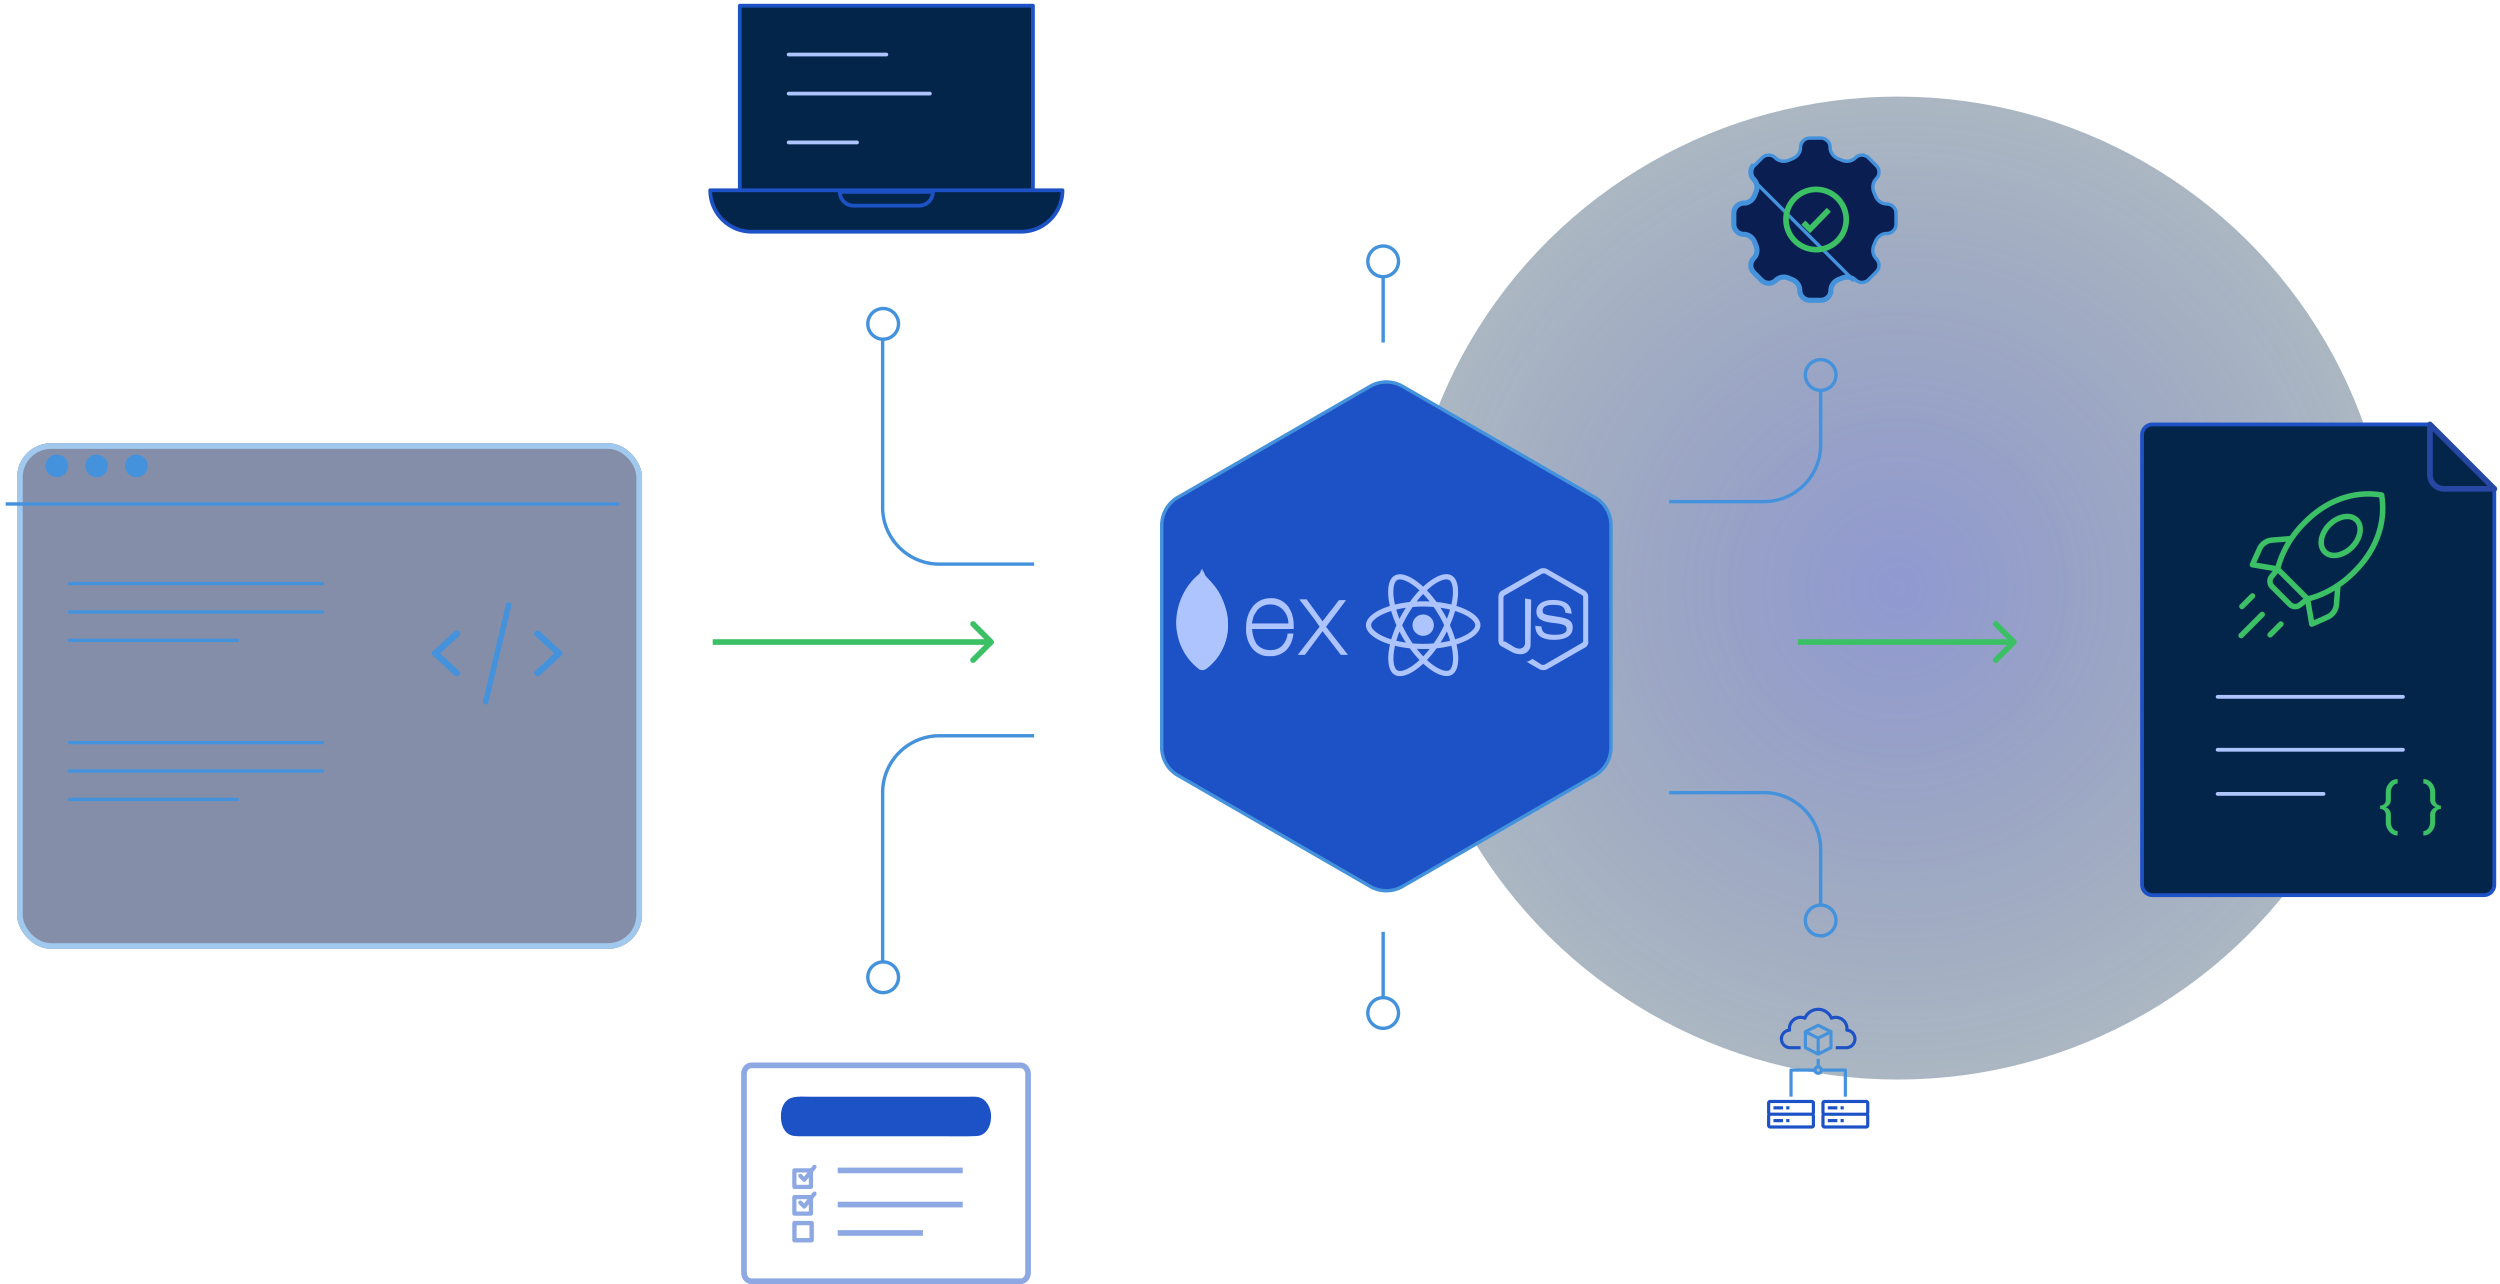 <svg width="440" height="226" fill="none" xmlns="http://www.w3.org/2000/svg"><ellipse cx="334" cy="103.5" rx="86.5" ry="87" transform="rotate(90 334 103.5)" fill="url(#paint0_radial_1140_2)" fill-opacity=".79" opacity=".7"/><g opacity=".5" filter="url(#filter0_d_1140_2)"><rect y="71" width="110" height="89" rx="6" fill="#0A1E52"/><rect x=".5" y="71.5" width="109" height="88" rx="5.5" stroke="#4492DC"/></g><path stroke="#4492DC" stroke-width=".6" d="M1 88.7h108m-97 14h45m-45 5h45m-45 5h30m-30 18h45m-45 10h30m-30-5h45"/><path d="M98.833 114.635l-3.775-3.469a.68.68 0 00-.866-.021.482.482 0 00-.025.75l3.38 3.105-3.38 3.104a.483.483 0 00.025.751c.118.097.27.145.42.145a.66.66 0 00.446-.166l3.775-3.47a.481.481 0 000-.729zm-18 3.469L77.454 115l3.379-3.105a.482.482 0 00-.025-.75.68.68 0 00-.866.021l-3.775 3.469a.481.481 0 000 .729l3.776 3.469c.12.111.282.167.445.167.15 0 .302-.048.42-.145a.483.483 0 00.025-.751zm8.753-12.098c-.265-.043-.514.152-.555.436L85.006 123.4c-.04.284.142.55.408.594.025.004.05.006.074.006a.499.499 0 00.48-.443l4.026-16.957c.04-.285-.142-.551-.408-.594z" fill="#4492DC"/><circle cx="10" cy="82" r="2" fill="#4492DC"/><circle cx="17" cy="82" r="2" fill="#4492DC"/><circle cx="24" cy="82" r="2" fill="#4492DC"/><path d="M174.791 113.353a.5.5 0 000-.707l-3.182-3.182a.5.5 0 00-.707.707L173.73 113l-2.828 2.828a.5.5 0 00.707.707l3.182-3.182zm-49.353.147h49v-1h-49v1zm229.353-.147a.5.5 0 000-.707l-3.182-3.182a.5.5 0 00-.707.707L353.73 113l-2.828 2.828a.5.5 0 00.707.707l3.182-3.182zm-.353-.853h-38l-.001 1h38l.001-1z" fill="#3CC065"/><path d="M320.438 164.7c-1.49 0-2.7-1.211-2.7-2.7 0-1.49 1.21-2.7 2.7-2.7a2.701 2.701 0 012.699 2.7c0 1.489-1.21 2.7-2.699 2.7zm-165 10c-1.49 0-2.7-1.211-2.7-2.7 0-1.49 1.21-2.7 2.7-2.7a2.701 2.701 0 012.699 2.7c0 1.489-1.21 2.7-2.699 2.7zm165-106c-1.49 0-2.7-1.21-2.7-2.7 0-1.49 1.21-2.7 2.7-2.7a2.702 2.702 0 012.699 2.7c0 1.49-1.21 2.7-2.699 2.7zm-165-9c-1.49 0-2.7-1.21-2.7-2.7 0-1.49 1.21-2.7 2.7-2.7a2.702 2.702 0 012.699 2.7c0 1.49-1.21 2.7-2.699 2.7z" stroke="#4492DC" stroke-width=".6"/><path d="M293.775 88.287h16.663c5.522 0 9.999-4.477 9.999-10V68.5m-76.999-19.8c-1.49 0-2.7-1.21-2.7-2.7 0-1.49 1.21-2.7 2.7-2.7a2.702 2.702 0 012.699 2.7c0 1.49-1.21 2.7-2.699 2.7zm-.001 11.587V48.5m.001 127.087c-1.49 0-2.7 1.21-2.7 2.7 0 1.49 1.21 2.7 2.7 2.7a2.701 2.701 0 002.699-2.7c0-1.49-1.21-2.7-2.699-2.7zM243.437 164v11.787m50.338-36.287h16.663c5.522 0 9.999 4.477 9.999 10v9.787m-138.431-60h-16.662c-5.523 0-10-4.477-10-10V59.5m26.66 70h-16.66c-5.523 0-10 4.477-10 10v29.787" stroke="#4492DC" stroke-width=".6"/><path opacity=".5" d="M179.658 225.5h-47.441c-.643 0-1.279-.625-1.279-1.537v-34.926c0-.913.635-1.537 1.279-1.537h47.441c.644 0 1.28.624 1.28 1.537v34.926c0 .913-.636 1.537-1.28 1.537zm-32.22-19.5h21.999m-21.999 6h21.999m-21.999 5h14.999" stroke="#1D52C7"/><path d="M141.268 213.973c-.444 0-.888.003-1.332-.001-.365-.003-.496-.134-.497-.498a589.19 589.19 0 010-2.659c.001-.365.132-.498.496-.499.848-.002 1.696-.004 2.543.003.153.002.26-.032.342-.165.062-.103.143-.195.223-.285.16-.182.372-.215.536-.091.162.123.186.345.046.539a7.468 7.468 0 01-.404.513.52.52 0 00-.125.374c.005.742.003 1.483.002 2.224-.001.43-.116.545-.546.546l-1.284-.001zm.836-2.914c-.637 0-1.21.003-1.783-.002-.124-.001-.146.055-.145.162.003.621.003 1.241-.001 1.862-.001.12.047.15.158.149.63-.003 1.26-.001 1.89-.002.051 0 .127.021.127-.067.003-.387.001-.773.001-1.22l-.271.343c-.075.095-.146.193-.227.282-.181.198-.379.216-.572.038-.236-.22-.463-.45-.683-.686-.152-.163-.145-.385-.006-.521.144-.142.348-.143.523.007.11.095.21.201.31.306.061.064.105.086.17 0 .153-.205.314-.403.509-.651zm-.838-1.792c-.444 0-.888.002-1.332-.001-.364-.002-.494-.133-.495-.499a589.19 589.19 0 010-2.659c.001-.363.129-.491.499-.493.848-.003 1.695-.005 2.543.003.155.002.257-.041.341-.17.073-.114.162-.222.255-.321a.373.373 0 01.503-.053.36.36 0 01.068.499 5.479 5.479 0 01-.414.534.58.58 0 00-.139.418c.007.733.004 1.466.002 2.199-.001.43-.115.541-.548.542l-1.283.001zm.836-2.911c-.642 0-1.228.001-1.814-.001-.105-.001-.113.061-.113.141.002.629.002 1.257 0 1.886-.001.095.018.15.131.15.638-.004 1.276-.002 1.914-.002.068 0 .133.001.133-.094v-1.201l-.267.334c-.075.094-.146.193-.227.283-.185.207-.386.222-.588.033a16.6 16.6 0 01-.652-.648c-.165-.173-.173-.395-.032-.541.144-.149.359-.147.54.014.103.091.2.188.292.29.071.078.118.084.186-.006.147-.199.303-.392.497-.638zm-.768 12.318c-.461 0-.923.003-1.384-.001-.382-.004-.511-.135-.511-.52-.002-.913-.002-1.826 0-2.739 0-.4.131-.534.524-.535.923-.002 1.846-.002 2.769 0 .369.001.507.133.509.497.005.93.004 1.86 0 2.789-.001.38-.133.505-.521.507-.462.004-.924.002-1.386.002zm-1.128-1.929c0 .327.004.653-.002.979-.003.121.019.182.162.18.654-.006 1.308-.005 1.962 0 .112.001.142-.037.141-.144-.004-.653-.004-1.306 0-1.959.001-.118-.034-.16-.157-.159-.646.005-1.292.005-1.938 0-.134-.001-.173.045-.17.174.007.309.002.62.002.929z" opacity=".5" fill="#1D52C7"/><path d="M155.841 199.984h-14.54c-.508 0-1.016.014-1.52-.051-1.467-.188-2.283-1.435-2.341-3.304-.057-1.9.779-3.203 2.181-3.502.939-.198 1.911-.106 2.869-.106 9.355-.004 18.713-.004 28.068 0 .508 0 1.019-.041 1.52.051 1.43.262 2.408 1.781 2.358 3.566-.055 1.85-1.033 3.226-2.53 3.305-1.914.096-3.831.041-5.748.041h-10.317z" fill="#1D52C7"/><path d="M308.564 31.665c.555.555.651 1.412.332 2.13-.079.176-.153.355-.223.537-.283.732-.955 1.268-1.74 1.268A1.934 1.934 0 00305 37.533v1.934c0 1.067.866 1.933 1.933 1.933.785 0 1.457.536 1.74 1.268.07.181.144.36.223.538.319.717.223 1.574-.332 2.13a1.933 1.933 0 000 2.733l1.366 1.367a1.934 1.934 0 002.735 0c.555-.555 1.411-.651 2.129-.332.177.079.356.153.538.223.732.283 1.268.955 1.268 1.74 0 1.067.866 1.933 1.933 1.933h1.934a1.934 1.934 0 001.933-1.933c0-.785.536-1.457 1.268-1.74.182-.07.361-.144.538-.223.718-.32 1.574-.223 2.129.332l-17.771-17.771zm0 0a1.933 1.933 0 01-.567-1.368m.567 1.368l-.567-1.368m0 0c0-.512.204-1.004.567-1.367l-.567 1.367zm18.551-2.521h-.001c-.657.657-1.651.755-2.463.394-.173-.077-.347-.15-.524-.218-.828-.32-1.46-1.09-1.46-2.019 0-.902-.731-1.633-1.633-1.633h-1.934c-.902 0-1.633.731-1.633 1.633 0 .928-.632 1.7-1.46 2.02-.177.068-.351.14-.524.217-.812.361-1.806.263-2.463-.394h-.001a1.63 1.63 0 00-2.309 0h0l-1.367 1.367h0a1.63 1.63 0 000 2.31h0c.657.656.755 1.65.394 2.463-.077.173-.149.347-.217.524-.32.828-1.092 1.46-2.02 1.46-.902 0-1.633.731-1.633 1.633v1.934c0 .902.731 1.633 1.633 1.633.928 0 1.7.632 2.02 1.46.068.177.14.351.217.524.361.812.263 1.806-.394 2.463h0a1.631 1.631 0 000 2.31h0l1.367 1.367h0a1.63 1.63 0 002.309 0h.001c.657-.657 1.651-.755 2.463-.394.173.077.347.15.524.218.828.319 1.46 1.09 1.46 2.019 0 .902.731 1.633 1.633 1.633h1.934c.902 0 1.633-.731 1.633-1.633 0-.928.632-1.7 1.46-2.02.177-.068.352-.14.524-.217.812-.361 1.806-.263 2.463.394h.001a1.63 1.63 0 002.309 0h0l1.367-1.367h0a1.63 1.63 0 000-2.31h0c-.657-.656-.755-1.65-.394-2.463.077-.173.149-.347.217-.524.32-.828 1.092-1.46 2.02-1.46.902 0 1.633-.731 1.633-1.633v-1.934c0-.902-.731-1.633-1.633-1.633-.928 0-1.7-.632-2.02-1.46-.068-.177-.14-.351-.217-.524-.361-.812-.263-1.806.394-2.463h0a1.63 1.63 0 000-2.31h0l-1.367-1.367h0a1.632 1.632 0 00-2.309 0z" fill="#0A1E52" stroke="#4492DC" stroke-width=".6"/><path d="M319.635 43.933a5.299 5.299 0 100-10.598 5.299 5.299 0 000 10.598z" stroke="#3CC065"/><path d="M317.391 39.172l1.167 1.168 3.323-3.413" stroke="#3CC065"/><path d="M241.15 67.992a5.7 5.7 0 015.7 0l33.837 19.536a5.7 5.7 0 012.85 4.936v39.072a5.699 5.699 0 01-2.85 4.936l-33.837 19.536a5.701 5.701 0 01-5.7 0l-33.837-19.536a5.699 5.699 0 01-2.85-4.936V92.464a5.7 5.7 0 012.85-4.936l33.837-19.536z" fill="#1D52C7" stroke="#4492DC" stroke-width=".6"/><path d="M439 155.714a1.832 1.832 0 01-1.832 1.832h-58.336a1.832 1.832 0 01-1.832-1.832v-79.18c0-1.011.821-1.831 1.832-1.831h48.842L439 86.034v69.68z" fill="#04254A" stroke="#1D52C7" stroke-width=".666" stroke-linecap="round" stroke-linejoin="round"/><path d="M390.305 122.639h32.615" stroke="#ADC4FF" stroke-width=".666" stroke-linecap="round" stroke-linejoin="round"/><path d="M418.904 141.784a.99.99 0 00.708-.285.991.991 0 00.286-.708v-1.292c0-.663.202-1.226.608-1.69.406-.464.899-.696 1.479-.696v.796c-.332 0-.613.153-.845.459-.232.315-.348.692-.348 1.131v1.292c0 .289-.083.554-.248.795a1.371 1.371 0 01-.646.496c.265.1.48.265.646.497.165.24.248.506.248.795v1.292c0 .439.116.816.348 1.131.232.306.513.459.845.459v.795c-.58 0-1.073-.232-1.479-.695-.406-.464-.608-1.027-.608-1.69v-1.292a.991.991 0 00-.286-.708.99.99 0 00-.708-.285v-.597zm10.688 0v.597a.99.99 0 00-.708.285.987.987 0 00-.286.708v1.292c0 .663-.203 1.226-.609 1.69-.405.463-.898.695-1.478.695v-.795c.331 0 .613-.153.845-.459.232-.315.348-.692.348-1.131v-1.292c0-.281.091-.542.273-.782.174-.24.41-.414.708-.522a1.496 1.496 0 01-.708-.509 1.252 1.252 0 01-.273-.77v-1.292c0-.439-.116-.816-.348-1.131-.232-.306-.514-.459-.845-.459v-.796c.58 0 1.073.232 1.478.696.406.464.609 1.027.609 1.69v1.292c0 .273.095.509.286.708a.99.99 0 00.708.285z" fill="#3CC065"/><path d="M390.305 131.958h32.615m-32.615 7.765h18.637" stroke="#ADC4FF" stroke-width=".666" stroke-linecap="round" stroke-linejoin="round"/><path d="M419.64 87.047a.488.488 0 00-.397-.397c-4.409-.746-8.885.573-12.597 3.711a25.763 25.763 0 00-1.454 1.351 19.345 19.345 0 00-2.19 2.623l-3.132.239a3.167 3.167 0 00-2.655 1.868l-1.228 2.75a.48.48 0 00.016.427.484.484 0 00.346.249l3.633.614-.574.732a1.794 1.794 0 00.144 2.373l3.131 3.132a1.797 1.797 0 002.374.143l.731-.573.614 3.633a.482.482 0 00.675.361l2.752-1.225a3.165 3.165 0 001.871-2.657l.235-3.108a18.697 18.697 0 002.643-2.195 26 26 0 001.349-1.452c3.133-3.708 4.452-8.183 3.713-12.599zm-21.54 9.79a2.199 2.199 0 011.843-1.297l2.399-.183a18.165 18.165 0 00-1.035 2.008c-.32.72-.585 1.464-.794 2.224l-3.386-.573.973-2.179zm6.359 9.263a.824.824 0 01-1.091-.066l-3.132-3.132a.826.826 0 01-.066-1.091l.739-.941 4.491 4.492-.941.738zm6.275.228a2.196 2.196 0 01-1.301 1.845l-2.178.971-.57-3.366a15.622 15.622 0 002.23-.798 17.357 17.357 0 001.998-1.028l-.179 2.376zm4.451-7.307l-.003.004c-.309.373-.883.98-1.29 1.387a17.716 17.716 0 01-2.695 2.214 16.402 16.402 0 01-2.672 1.468c-.721.323-1.468.587-2.232.79l-2.338-2.34-2.552-2.551c.204-.766.468-1.514.79-2.237.409-.937.902-1.835 1.472-2.683a18.452 18.452 0 012.212-2.676 24.515 24.515 0 011.39-1.293c3.397-2.872 7.458-4.124 11.47-3.553.569 4.02-.685 8.08-3.552 11.471z" fill="#3CC065"/><path d="M409.641 92.002a5.509 5.509 0 00-1.478 2.537c-.283 1.161-.044 2.228.657 2.93a2.76 2.76 0 001.995.772c.314-.002.627-.04.931-.116a5.506 5.506 0 002.539-1.478c1.733-1.733 2.101-4.185.821-5.465-1.28-1.281-3.732-.913-5.465.82zm3.958 3.96a4.53 4.53 0 01-2.081 1.221c-.824.2-1.558.055-2.014-.4-.455-.455-.601-1.19-.399-2.015a4.52 4.52 0 011.221-2.08c.842-.843 1.902-1.303 2.792-1.303a1.797 1.797 0 011.303.481c.888.888.511 2.764-.821 4.096h-.001zm-15.798 11.848l-3.698 3.698a.476.476 0 00-.142.343.474.474 0 00.142.342.476.476 0 00.342.142.494.494 0 00.343-.142l3.698-3.698a.484.484 0 00-.685-.685zm-3.215-.593a.474.474 0 00.342-.142l1.845-1.846a.486.486 0 00-.344-.821.484.484 0 00-.34.136l-1.846 1.848a.488.488 0 00-.105.527.489.489 0 00.448.299v-.001zm6.506 2.281l-1.882 1.882a.484.484 0 10.685.685l1.882-1.882a.484.484 0 00-.684-.685h-.001z" fill="#3CC065"/><path d="M427.676 74.703h-.004v8.863a2.468 2.468 0 002.468 2.467h8.862l-11.326-11.33z" fill="#04254A" stroke="#2647A3" stroke-width=".999" stroke-linecap="round" stroke-linejoin="round"/><path fill="#04254A" stroke="#1D52C7" stroke-width=".666" stroke-linecap="round" stroke-linejoin="round" d="M130.211 1h51.58v32.667h-51.58z"/><path d="M138.805 9.597h17.193m-17.193 6.877h24.852m-24.852 8.596h12.035" stroke="#ADC4FF" stroke-width=".666" stroke-linecap="round" stroke-linejoin="round"/><path d="M125 33.486h62a7.294 7.294 0 01-7.294 7.295h-47.412A7.294 7.294 0 01125 33.486z" fill="#04254A" stroke="#1D52C7" stroke-width=".666" stroke-linecap="round" stroke-linejoin="round"/><path d="M147.805 33.768h16.384a2.427 2.427 0 01-2.427 2.428h-11.53a2.427 2.427 0 01-2.427-2.428z" fill="#04254A" stroke="#1D52C7" stroke-width=".666" stroke-linecap="round" stroke-linejoin="round"/><path d="M314.845 184.66c.029.01.06.016.093.016h1.968v-.562h-1.905c-.013-.003-.025-.006-.038-.006a1.259 1.259 0 01-1.151-1.26c0-.659.495-1.201 1.151-1.26a.26.26 0 00.067-.015.28.28 0 00.208-.312 1.69 1.69 0 012.317-1.799.282.282 0 00.368-.151 2.245 2.245 0 012.077-1.385c.911 0 1.726.544 2.077 1.385.06.143.225.211.368.151a1.69 1.69 0 012.317 1.799.29.29 0 00.124.266.278.278 0 00.151.061 1.259 1.259 0 011.151 1.26c0 .659-.495 1.201-1.151 1.26a.238.238 0 00-.037.006h-1.906v.562h1.968a.264.264 0 00.089-.015 1.817 1.817 0 001.599-1.813c0-.864-.589-1.589-1.407-1.779l.001-.049a2.253 2.253 0 00-2.861-2.166 2.807 2.807 0 00-2.483-1.49 2.807 2.807 0 00-2.483 1.49 2.253 2.253 0 00-2.861 2.166l.001.049a1.817 1.817 0 00-1.407 1.779c0 .929.681 1.697 1.595 1.812z" fill="#1D52C7"/><path d="M322.492 181.44l-.018-.024c-.009-.012-.017-.023-.028-.033l-.025-.021-.023-.019-.012-.005-.01-.007-2.25-1.125a.28.28 0 00-.252 0l-2.25 1.125-.01.007-.012.005-.022.019c-.009.007-.018.013-.026.021a.216.216 0 00-.027.033l-.019.024c-.008.014-.013.029-.019.044l-.01.024a.307.307 0 00-.01.074v2.813c0 .106.06.204.155.251l2.25 1.125a.281.281 0 00.252 0l2.25-1.125a.28.28 0 00.155-.251v-2.813a.307.307 0 00-.01-.074c-.002-.009-.007-.016-.01-.024-.006-.015-.011-.03-.019-.044zm-2.492-.668l1.621.81-1.621.811-1.621-.811 1.621-.81zm-1.969 1.265l1.688.844v2.184l-1.688-.844v-2.184zm3.938 2.184l-1.688.844v-2.184l1.688-.844v2.184z" fill="#4492DC"/><path d="M312.125 196.949h1.687v.562h-1.687v-.562zm2.25 0h.563v.562h-.563v-.562z" fill="#1D52C7"/><path d="M318.875 193.574h-7.313a.562.562 0 00-.562.562v1.688c0 .103.03.198.078.281a.559.559 0 00-.078.281v1.688c0 .31.252.562.562.562h7.313c.31 0 .563-.252.563-.562v-1.688a.55.55 0 00-.079-.281.55.55 0 00.079-.281v-1.688a.563.563 0 00-.563-.562zm-7.313.562h7.313l.001 1.688h-7.314v-1.688zm0 3.938v-1.688h7.313l.001 1.688h-7.314z" fill="#1D52C7"/><path d="M312.125 194.699h1.687v.562h-1.687v-.562zm2.25 0h.563v.562h-.563v-.562zm7.313 2.25h1.687v.562h-1.687v-.562zm2.25 0h.562v.562h-.562v-.562z" fill="#1D52C7"/><path d="M329 194.136a.562.562 0 00-.562-.562h-7.313a.563.563 0 00-.563.562v1.688c0 .103.03.198.079.281a.55.55 0 00-.079.281v1.688c0 .31.253.562.563.562h7.313c.31 0 .562-.252.562-.562v-1.688a.559.559 0 00-.078-.281.559.559 0 00.078-.281v-1.688zm-7.875 0h7.313v1.688h-7.313v-1.688zm0 3.938v-1.688h7.313v1.688h-7.313z" fill="#1D52C7"/><path d="M321.688 194.699h1.687v.562h-1.687v-.562zm2.25 0h.562v.562h-.562v-.562z" fill="#1D52C7"/><path d="M320.792 188.614h3.708v4.397h.562v-4.679a.28.28 0 00-.281-.281h-3.989a.843.843 0 00-.511-.511v-1.176h-.562v1.176a.843.843 0 00-.511.511h-3.989a.28.28 0 00-.281.281v4.679h.562v-4.397h3.708a.843.843 0 00.792.562.843.843 0 00.792-.562zm-.792 0a.282.282 0 010-.563.281.281 0 010 .563z" fill="#4492DC"/><path d="M260.556 110.03c0-1.335-1.671-2.6-4.234-3.385.591-2.612.328-4.69-.83-5.355a1.801 1.801 0 00-.92-.23v.916c.189 0 .341.037.468.106.559.321.801 1.541.612 3.11-.045.386-.119.792-.209 1.207a20.001 20.001 0 00-2.608-.448 20.228 20.228 0 00-1.709-2.053c1.339-1.245 2.596-1.927 3.45-1.927v-.915c-1.129 0-2.608.805-4.103 2.201-1.495-1.388-2.974-2.185-4.103-2.185v.916c.85 0 2.111.678 3.45 1.914a19.47 19.47 0 00-1.696 2.049 19.26 19.26 0 00-2.612.452 12.16 12.16 0 01-.214-1.191c-.193-1.569.045-2.789.6-3.113a.911.911 0 01.472-.107v-.916c-.345 0-.657.074-.928.23-1.154.665-1.413 2.74-.818 5.344-2.554.788-4.218 2.049-4.218 3.38 0 1.335 1.672 2.6 4.235 3.384-.592 2.612-.329 4.691.829 5.356.267.156.58.23.925.23 1.129 0 2.608-.805 4.103-2.201 1.495 1.388 2.973 2.185 4.103 2.185.345 0 .657-.074.928-.23 1.154-.666 1.413-2.74.817-5.344 2.547-.784 4.21-2.049 4.21-3.38zm-5.347-2.74c-.152.53-.341 1.076-.555 1.623a22.184 22.184 0 00-1.129-1.947 18.61 18.61 0 011.684.324zm-1.881 4.375c-.321.554-.649 1.08-.99 1.568a21.133 21.133 0 01-3.705.005 21.41 21.41 0 01-1.848-3.196 21.879 21.879 0 011.84-3.208 21.523 21.523 0 013.705-.004c.34.489.673 1.011.993 1.561.313.538.596 1.084.855 1.635-.259.55-.542 1.1-.85 1.639zm1.326-.534c.222.55.411 1.1.567 1.634-.538.132-1.105.243-1.692.329a22.681 22.681 0 001.125-1.963zm-4.165 4.382a17.21 17.21 0 01-1.141-1.314c.369.016.747.028 1.129.028.386 0 .768-.008 1.142-.028-.37.48-.752.92-1.13 1.314zm-3.055-2.419a18.202 18.202 0 01-1.684-.325c.152-.529.341-1.076.554-1.622.169.329.345.657.538.986.193.328.39.649.592.961zm3.035-8.547c.382.394.764.833 1.142 1.314-.37-.016-.748-.029-1.13-.029-.386 0-.768.008-1.142.029.37-.481.752-.92 1.13-1.314zm-3.039 2.419a22.266 22.266 0 00-1.126 1.959 17.484 17.484 0 01-.567-1.635 19.944 19.944 0 011.693-.324zm-3.717 5.142c-1.454-.62-2.395-1.433-2.395-2.078 0-.645.941-1.462 2.395-2.078a12.55 12.55 0 011.137-.415c.234.805.542 1.643.924 2.501a19.549 19.549 0 00-.911 2.489 12.298 12.298 0 01-1.15-.419zm2.209 5.869c-.558-.32-.801-1.54-.612-3.109.045-.386.119-.793.21-1.207.805.197 1.684.349 2.608.447a20 20 0 001.708 2.054c-1.339 1.244-2.595 1.926-3.45 1.926a.978.978 0 01-.464-.111zm9.743-3.129c.193 1.569-.046 2.788-.6 3.113a.911.911 0 01-.472.107c-.851 0-2.112-.678-3.45-1.914.575-.604 1.15-1.29 1.696-2.05a18.98 18.98 0 002.612-.452c.094.415.168.814.214 1.196zm1.581-2.74c-.353.152-.739.288-1.138.415a19.678 19.678 0 00-.924-2.501c.378-.855.682-1.688.912-2.489.406.127.793.267 1.154.419 1.454.62 2.394 1.433 2.394 2.078-.004.645-.944 1.462-2.398 2.078z" fill="#ADC4FF"/><path d="M250.479 111.907a1.878 1.878 0 10-.002-3.756 1.878 1.878 0 00.002 3.756zm-30.079-1.123c0 .833.305 1.776.722 2.498.527.721 1.443 1.137 2.386 1.137.832 0 1.554-.194 2.081-.721a3.52 3.52 0 001.027-2.192h1.026c-.111 1.138-.527 2.192-1.359 3.024-.722.611-1.776 1.027-2.803.944-1.248.111-2.497-.527-3.219-1.554-.721-1.027-1.026-2.275-.943-3.524 0-1.249.305-2.386 1.027-3.441a3.856 3.856 0 013.219-1.665c1.248-.111 2.497.527 3.218 1.554.306.527.611 1.027.722 1.665.194.722.194 1.443.194 2.192h-7.381v.083h.083zm6.355-1.054c0-.832-.306-1.665-.833-2.275-1.027-1.249-3.024-1.443-4.273-.417-.111.111-.305.195-.416.417-.195.305-.417.61-.611 1.026-.111.417-.194.833-.305 1.249h6.438zm10.483 5.522h-1.249l-3.218-4.162-1.554 2.081-1.554 2.081h-1.249l3.857-4.995c-.305-.305-.527-.721-.832-1.137l-.944-1.249-.943-1.249c-.305-.416-.611-.721-.833-1.138h1.249l2.803 3.857 1.442-1.859c.528-.61.944-1.248 1.443-1.859h1.249l-3.524 4.69 3.857 4.939zm41.712-11.287l-6.685-3.827a1.565 1.565 0 00-1.285 0l-6.685 3.827c-.393.184-.576.682-.576 1.075v7.655c0 .498.183.891.576 1.075l1.757.97c.498.288.97.393 1.468.393.891.105 1.756-.577 1.861-1.468v-.498l.105-7.655-1.075-.184v7.865c0 .577-.498.97-.97.97-.288 0-.498-.105-.786-.184l-1.757-1.074h-.288v-7.76l.105-.289 6.764-3.932h.393l6.58 3.828.183.183v7.865l-.105.288-6.763 3.932h-.393l-1.678-1.074-.105.104c-.184.105-.498.289-.682.394h-.288l2.359 1.363c.394.183.892.183 1.285 0l6.685-3.828a1.09 1.09 0 00.577-1.179v-7.76c0-.393-.184-.787-.577-1.075z" fill="#ADC4FF"/><path d="M273.653 111.725c-1.861 0-2.255-.498-2.359-1.363v-.105l-1.075-.105v.105c0 1.075.576 2.359 3.329 2.359 1.18 0 3.251-.288 3.251-2.149 0-1.364-.97-1.678-2.936-1.967-1.966-.288-2.36-.393-2.36-.97 0-.498.184-1.074 1.862-1.074 1.468 0 1.966.288 2.149 1.284v.105l1.075.183v-.183c-.105-1.468-1.18-2.255-3.251-2.255-1.861 0-2.936.787-2.936 2.071 0 1.285 1.075 1.757 2.858 1.967 2.071.183 2.464.498 2.464 1.074.079.63-.603 1.023-2.071 1.023zm-57.727-3.582c-1.067-4.658-3.343-6.009-3.877-6.792-.248-.391-.391-.782-.675-1.209 0 .391-.142.783-.391.925-2.525 2.133-3.876 5.192-3.983 8.392 0 3.343 1.458 6.401 4.125 8.392.391.142.782.142 1.209-.142 2.916-2.24 4.374-5.974 3.592-9.566z" fill="#ADC4FF"/><path d="M212.337 117.567c-.533-.249-.676-1.458-.676-2.525.143-1.743.143-3.45.143-5.334 0-.925 0-8.535-.249-9.708.142.391.391.782.533 1.209.533.925 2.809 2.134 3.876 6.792.64 3.734-.711 7.468-3.627 9.566z" fill="#ADC4FF"/><defs><radialGradient id="paint0_radial_1140_2" cx="0" cy="0" r="1" gradientUnits="userSpaceOnUse" gradientTransform="matrix(86.5 0 0 87 334 103.5)"><stop stop-color="#3747AC"/><stop offset="1" stop-color="#04254A" stop-opacity=".6"/></radialGradient><filter id="filter0_d_1140_2" x="0" y="71" width="113" height="96" filterUnits="userSpaceOnUse" color-interpolation-filters="sRGB"><feFlood flood-opacity="0" result="BackgroundImageFix"/><feColorMatrix in="SourceAlpha" values="0 0 0 0 0 0 0 0 0 0 0 0 0 0 0 0 0 0 127 0" result="hardAlpha"/><feOffset dx="3" dy="7"/><feComposite in2="hardAlpha" operator="out"/><feColorMatrix values="0 0 0 0 0 0 0 0 0 0 0 0 0 0 0 0 0 0 0.25 0"/><feBlend in2="BackgroundImageFix" result="effect1_dropShadow_1140_2"/><feBlend in="SourceGraphic" in2="effect1_dropShadow_1140_2" result="shape"/></filter></defs></svg>